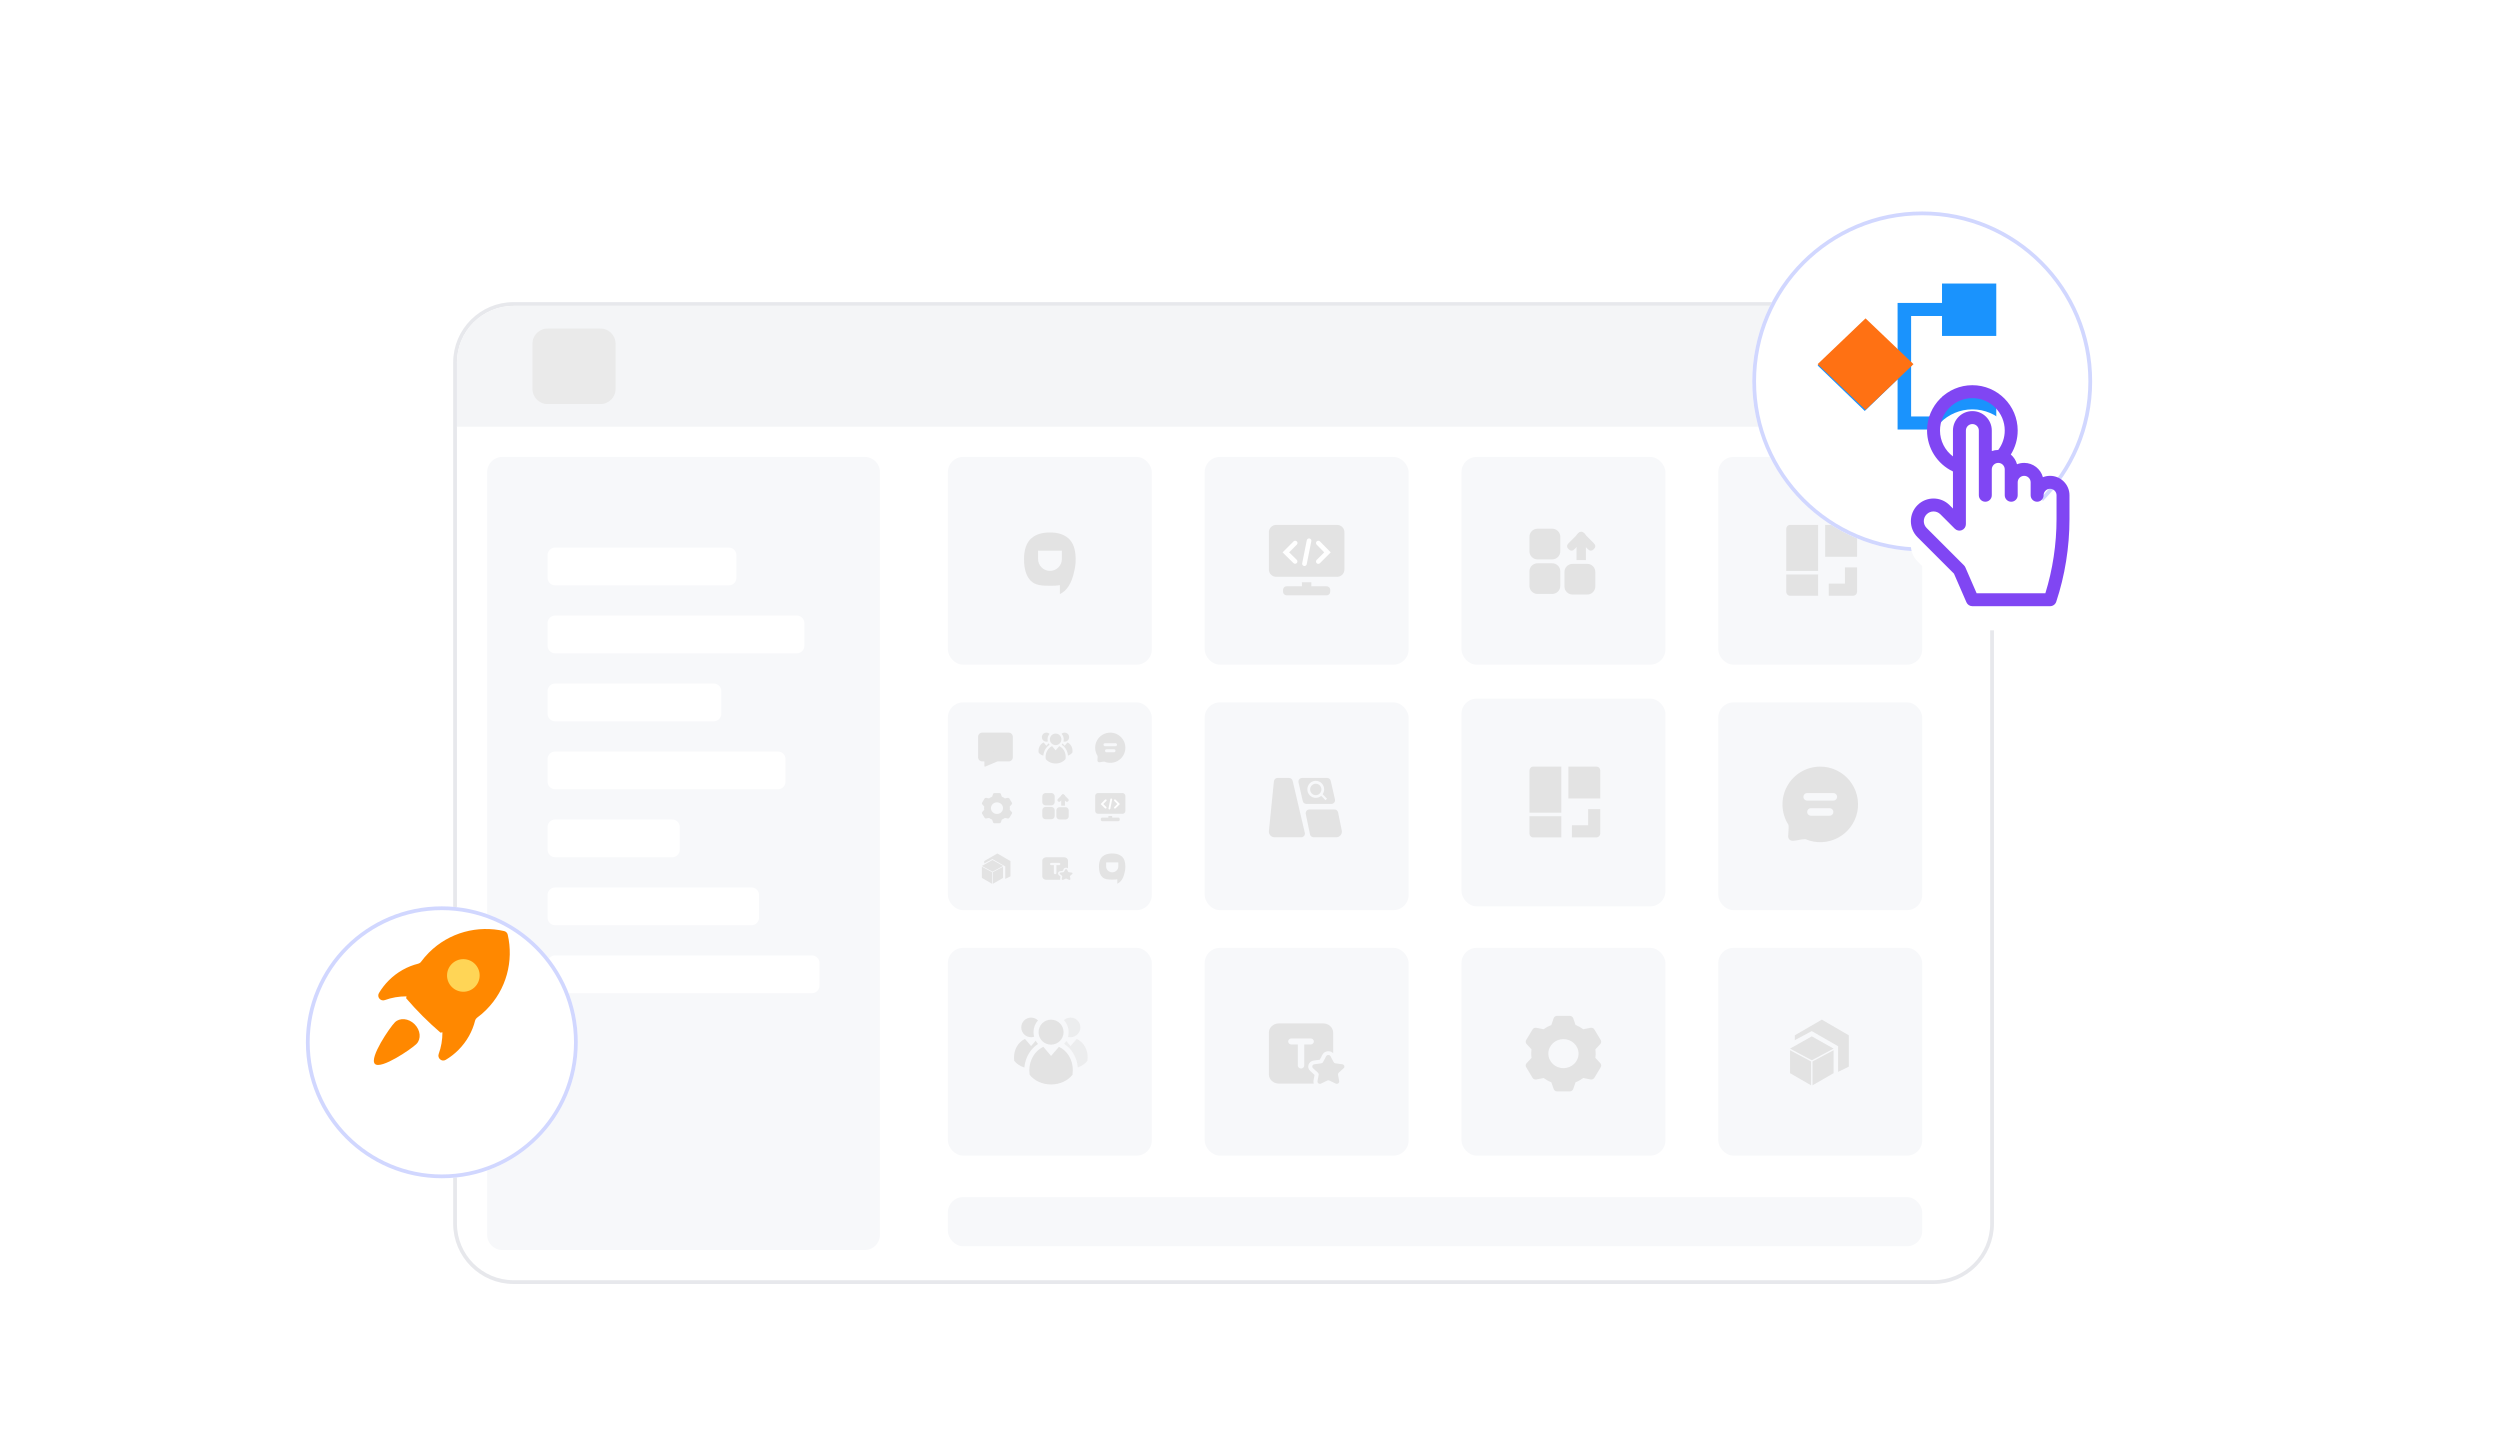 <svg width="662" height="380" viewBox="0 0 662 380" fill="none" xmlns="http://www.w3.org/2000/svg">
<g clip-path="url(#clip0_5108_12381)">
<rect x="662" y="380" width="662" height="380" rx="10" transform="rotate(-180 662 380)" fill="white"/>
<path d="M136 80.5H512C520.56 80.5 527.5 87.44 527.5 96V324C527.5 332.56 520.56 339.5 512 339.5H136C127.44 339.5 120.5 332.56 120.5 324V96C120.5 87.44 127.44 80.5 136 80.5Z" fill="white" stroke="#E7E8EC"/>
<path d="M121 96C121 87.716 127.716 81 136 81H512C520.284 81 527 87.716 527 96V113H121V96Z" fill="#F4F5F7"/>
<path d="M141 91C141 88.791 142.791 87 145 87H159C161.209 87 163 88.791 163 91V103C163 105.209 161.209 107 159 107H145C142.791 107 141 105.209 141 103V91Z" fill="#EAEAEA"/>
<mask id="mask0_5108_12381" style="mask-type:alpha" maskUnits="userSpaceOnUse" x="121" y="113" width="406" height="226">
<path d="M121 129C121 120.163 128.163 113 137 113H511C519.837 113 527 120.163 527 129V323C527 331.837 519.837 339 511 339H137C128.163 339 121 331.837 121 323V129Z" fill="white"/>
</mask>
<g mask="url(#mask0_5108_12381)">
<path d="M229 121C231.209 121 233 122.791 233 125V327C233 329.209 231.209 331 229 331H133C130.791 331 129 329.209 129 327V125C129 122.791 130.791 121 133 121H229ZM147 253C145.895 253 145 253.895 145 255V261C145 262.105 145.895 263 147 263H215C216.105 263 217 262.105 217 261V255C217 253.895 216.105 253 215 253H147ZM147 235C145.895 235 145 235.895 145 237V243C145 244.105 145.895 245 147 245H199C200.105 245 201 244.105 201 243V237C201 235.895 200.105 235 199 235H147ZM147 217C145.895 217 145 217.895 145 219V225C145 226.105 145.895 227 147 227H178C179.105 227 180 226.105 180 225V219C180 217.895 179.105 217 178 217H147ZM147 199C145.895 199 145 199.895 145 201V207C145 208.105 145.895 209 147 209H206C207.105 209 208 208.105 208 207V201C208 199.895 207.105 199 206 199H147ZM147 181C145.895 181 145 181.895 145 183V189C145 190.105 145.895 191 147 191H189C190.105 191 191 190.105 191 189V183C191 181.895 190.105 181 189 181H147ZM147 163C145.895 163 145 163.895 145 165V171C145 172.105 145.895 173 147 173H211C212.105 173 213 172.105 213 171V165C213 163.895 212.105 163 211 163H147ZM147 145C145.895 145 145 145.895 145 147V153C145 154.105 145.895 155 147 155H193C194.105 155 195 154.105 195 153V147C195 145.895 194.105 145 193 145H147Z" fill="#F7F8FA"/>
</g>
<g filter="url(#filter0_d_5108_12381)">
<circle cx="117" cy="264" r="36" fill="white"/>
<circle cx="117" cy="264" r="35.5" stroke="#D1D7FF"/>
</g>
<circle cx="6" cy="6" r="6" transform="matrix(-1 0 0 1 127.988 253)" fill="#FFD556"/>
<path d="M104.555 270.722C105.863 269.413 108.204 269.633 109.784 271.213C111.364 272.792 111.584 275.132 110.275 276.441C108.967 277.75 100.856 283.299 99.276 281.72C97.697 280.14 103.246 272.031 104.555 270.722ZM113.581 252.246C118.978 246.849 126.553 244.951 133.496 246.546C133.727 246.6 133.939 246.718 134.106 246.886C134.274 247.054 134.392 247.265 134.446 247.496C136.041 254.44 134.143 262.014 128.745 267.412C127.984 268.173 127.166 268.874 126.298 269.511C126.053 269.691 125.882 269.949 125.809 270.244C125.111 273.063 123.637 275.78 121.383 278.034C120.375 279.043 119.245 279.923 118.019 280.65C116.977 281.267 115.75 280.21 116.169 279.075C116.831 277.284 117.156 275.348 117.157 273.354C116.988 273.381 116.819 273.421 116.649 273.445C115.02 272.046 113.444 270.586 111.924 269.068C110.406 267.549 108.947 265.972 107.547 264.343C107.571 264.173 107.611 264.004 107.639 263.834C105.644 263.835 103.708 264.16 101.917 264.822C100.782 265.242 99.725 264.014 100.342 262.973C101.07 261.747 101.949 260.617 102.958 259.609C105.213 257.354 107.93 255.881 110.749 255.183C111.044 255.11 111.302 254.94 111.482 254.694C112.119 253.826 112.821 253.008 113.581 252.246ZM122.694 253.979C121.549 253.979 120.45 254.434 119.641 255.244C118.831 256.054 118.376 257.153 118.376 258.298C118.376 259.443 118.831 260.542 119.641 261.352C120.45 262.161 121.549 262.616 122.694 262.616C123.839 262.616 124.937 262.161 125.747 261.352C126.148 260.951 126.467 260.474 126.684 259.95C126.901 259.426 127.012 258.865 127.012 258.298C127.012 257.731 126.901 257.169 126.684 256.646C126.467 256.122 126.148 255.645 125.747 255.244C125.346 254.843 124.87 254.526 124.347 254.309C123.823 254.092 123.261 253.98 122.694 253.979Z" fill="#FF8800"/>
<rect x="251" y="121" width="54" height="55" rx="4" fill="#F7F8FA"/>
<rect x="251" y="186" width="54" height="55" rx="4" fill="#F7F8FA"/>
<path d="M277.047 227H281.761C282.337 227 282.808 227.414 282.808 227.919V229.957C282.496 229.654 281.902 229.701 281.678 230.099V230.099L281.394 230.604L280.759 230.684C280.192 230.757 279.966 231.368 280.376 231.719L280.835 232.112L280.727 232.666C280.705 232.777 280.718 232.881 280.756 232.974H277.047C276.471 232.974 276 232.561 276 232.055V227.919C276 227.414 276.471 227 277.047 227ZM278.383 228.494C278.293 228.494 278.206 228.525 278.143 228.581C278.079 228.637 278.043 228.713 278.043 228.792C278.043 228.871 278.079 228.947 278.143 229.003C278.206 229.059 278.293 229.091 278.383 229.091H279.064V231.182C279.064 231.261 279.1 231.337 279.164 231.393C279.228 231.449 279.314 231.481 279.404 231.481C279.494 231.481 279.581 231.449 279.645 231.393C279.708 231.337 279.744 231.261 279.745 231.182V229.091H280.425C280.516 229.091 280.602 229.059 280.666 229.003C280.73 228.947 280.766 228.871 280.766 228.792C280.766 228.713 280.73 228.637 280.666 228.581C280.602 228.525 280.516 228.494 280.425 228.493H278.383L278.383 228.494ZM282.856 230.838L282.534 230.265C282.437 230.093 282.159 230.093 282.063 230.265L281.74 230.839C281.721 230.872 281.693 230.901 281.658 230.923C281.624 230.945 281.584 230.959 281.542 230.965L280.821 231.056C280.605 231.084 280.52 231.316 280.676 231.45L281.197 231.896C281.259 231.949 281.287 232.025 281.273 232.1L281.15 232.73C281.113 232.918 281.338 233.062 281.531 232.973L282.176 232.676C282.213 232.658 282.255 232.649 282.298 232.649C282.341 232.649 282.383 232.658 282.42 232.676L283.065 232.973C283.258 233.062 283.483 232.918 283.446 232.73L283.323 232.1C283.316 232.063 283.319 232.025 283.332 231.99C283.345 231.954 283.368 231.922 283.399 231.896L283.92 231.449C284.076 231.316 283.99 231.084 283.775 231.056L283.054 230.964C283.012 230.959 282.972 230.945 282.937 230.923C282.903 230.901 282.875 230.872 282.856 230.838Z" fill="#E3E3E3"/>
<path d="M266.192 232.729L266.194 229.427L262.795 227.476L260.617 228.643V228.019L264.095 226L267.572 228.019V232.057L266.192 232.729Z" fill="#E3E3E3"/>
<path d="M262.894 234.038V230.966L265.608 229.516V232.475L262.894 234.038ZM262.802 230.81L260 229.307L262.804 227.729L265.608 229.307L262.802 230.81ZM262.709 234.035L260 232.475V229.518L262.709 230.966V234.035ZM262.805 234.101L262.804 234.101L262.803 234.101H262.805Z" fill="#E3E3E3"/>
<path d="M294.499 216.072V216.497H296.115C296.165 216.497 296.215 216.507 296.262 216.526C296.308 216.546 296.35 216.574 296.386 216.609C296.422 216.645 296.45 216.687 296.469 216.734C296.488 216.78 296.498 216.83 296.498 216.881V217.075C296.498 217.125 296.488 217.175 296.469 217.222C296.45 217.268 296.422 217.311 296.386 217.346C296.35 217.382 296.308 217.41 296.262 217.429C296.215 217.449 296.165 217.459 296.115 217.459H291.883C291.782 217.459 291.684 217.418 291.612 217.346C291.54 217.274 291.5 217.177 291.5 217.075V216.881C291.5 216.779 291.54 216.681 291.612 216.609C291.684 216.538 291.782 216.497 291.883 216.497H293.499V216.072H294.499ZM297.233 210C297.436 210 297.631 210.081 297.775 210.225C297.919 210.368 298 210.564 298 210.767V214.727C298 214.931 297.919 215.126 297.775 215.27C297.631 215.414 297.436 215.494 297.233 215.494H294.499V215.498H293.499V215.494H290.767C290.573 215.494 290.387 215.421 290.245 215.289C290.103 215.158 290.016 214.977 290.002 214.784L290 214.727V210.767C290 210.564 290.081 210.368 290.225 210.225C290.368 210.081 290.564 210 290.767 210H297.233Z" fill="#E3E3E3"/>
<path d="M292.959 211.745C292.936 211.722 292.909 211.704 292.88 211.692C292.85 211.679 292.818 211.673 292.786 211.673C292.754 211.673 292.722 211.679 292.692 211.692C292.663 211.704 292.636 211.722 292.613 211.745L291.449 212.908L292.614 214.052C292.661 214.094 292.723 214.116 292.786 214.114C292.849 214.112 292.909 214.085 292.953 214.04C292.997 213.995 293.022 213.935 293.023 213.872C293.024 213.809 293 213.748 292.958 213.702L292.145 212.904L292.959 212.09C292.982 212.067 293 212.04 293.012 212.011C293.025 211.981 293.031 211.949 293.031 211.917C293.031 211.885 293.025 211.853 293.012 211.824C293 211.794 292.982 211.767 292.959 211.745V211.745ZM295.41 211.746C295.387 211.723 295.361 211.705 295.331 211.692C295.301 211.68 295.27 211.673 295.237 211.673C295.205 211.673 295.173 211.679 295.144 211.691C295.114 211.703 295.087 211.721 295.064 211.743C295.041 211.766 295.023 211.793 295.01 211.822C294.998 211.852 294.991 211.883 294.991 211.916C294.99 211.948 294.997 211.98 295.009 212.009C295.021 212.039 295.038 212.066 295.061 212.089L295.862 212.905L295.062 213.704C295.028 213.738 295.004 213.782 294.994 213.83C294.985 213.877 294.99 213.927 295.008 213.971C295.027 214.016 295.058 214.055 295.099 214.081C295.139 214.108 295.187 214.122 295.235 214.122C295.3 214.122 295.363 214.096 295.409 214.05L296.552 212.908L295.41 211.746V211.746ZM294.304 211.432C294.24 211.42 294.174 211.433 294.12 211.469C294.066 211.505 294.028 211.561 294.016 211.625L293.526 214.075C293.517 214.137 293.533 214.199 293.569 214.25C293.605 214.301 293.66 214.337 293.721 214.349C293.782 214.361 293.846 214.349 293.899 214.316C293.952 214.283 293.99 214.231 294.006 214.17L294.496 211.721C294.509 211.657 294.496 211.591 294.459 211.537C294.423 211.483 294.367 211.445 294.304 211.432Z" fill="white"/>
<path d="M283 214.593V216.145C282.999 216.372 282.909 216.589 282.748 216.749C282.587 216.909 282.368 216.999 282.141 217H280.58C280.352 216.999 280.133 216.909 279.972 216.748C279.811 216.587 279.72 216.37 279.72 216.143V214.593C279.72 214.366 279.811 214.149 279.972 213.988C280.133 213.828 280.352 213.738 280.58 213.738H282.141C282.369 213.738 282.587 213.828 282.748 213.988C282.909 214.149 283 214.366 283 214.593ZM279.277 214.53V216.08C279.276 216.308 279.185 216.525 279.024 216.686C278.862 216.847 278.644 216.937 278.415 216.938H276.859C276.631 216.937 276.413 216.846 276.252 216.686C276.09 216.525 276 216.307 276 216.08V214.53C276 214.418 276.022 214.307 276.065 214.203C276.108 214.099 276.171 214.005 276.251 213.925C276.331 213.846 276.426 213.783 276.53 213.74C276.635 213.697 276.746 213.675 276.859 213.676H278.418C278.646 213.676 278.865 213.766 279.026 213.926C279.188 214.086 279.279 214.304 279.28 214.53H279.277ZM279.277 210.855V212.407C279.276 212.634 279.185 212.852 279.024 213.012C278.862 213.172 278.643 213.262 278.415 213.262H276.859C276.746 213.262 276.634 213.24 276.53 213.197C276.425 213.154 276.331 213.09 276.251 213.011C276.171 212.931 276.108 212.837 276.065 212.733C276.022 212.629 276 212.517 276 212.405V210.855C276.001 210.628 276.091 210.411 276.252 210.251C276.413 210.091 276.632 210.001 276.859 210H278.418C278.646 210 278.865 210.09 279.026 210.25C279.188 210.41 279.279 210.628 279.28 210.855H279.277Z" fill="#E3E3E3"/>
<path d="M281.158 210.491C281.368 210.28 281.579 210.28 281.789 210.491L282.842 211.544C283.053 211.754 283.053 211.965 282.842 212.175C282.632 212.386 282.421 212.386 282.211 212.175L281.158 211.122C280.947 210.912 280.947 210.701 281.158 210.491Z" fill="#E3E3E3"/>
<path d="M281 211H282V213.333H281V211Z" fill="#E3E3E3"/>
<path d="M281.842 210.491C282.053 210.701 282.053 210.912 281.842 211.122L280.789 212.175C280.579 212.386 280.368 212.386 280.158 212.175C279.947 211.965 279.947 211.754 280.158 211.544L281.211 210.491C281.421 210.28 281.632 210.28 281.842 210.491Z" fill="#E3E3E3"/>
<rect x="251" y="251" width="54" height="55" rx="4" fill="#F7F8FA"/>
<rect x="251" y="317" width="258" height="13" rx="4" fill="#F7F8FA"/>
<rect x="387" y="121" width="54" height="55" rx="4" fill="#F7F8FA"/>
<rect x="387" y="251" width="54" height="55" rx="4" fill="#F7F8FA"/>
<rect x="319" y="121" width="54" height="55" rx="4" fill="#F7F8FA"/>
<rect x="319" y="186" width="54" height="55" rx="4" fill="#F7F8FA"/>
<path d="M341.332 206C341.805 205.991 342.215 206.327 342.305 206.796L345.515 220.524L345.517 220.535C345.548 220.676 345.546 220.823 345.512 220.964C345.478 221.105 345.414 221.237 345.322 221.35C345.231 221.463 345.116 221.554 344.985 221.617C344.855 221.679 344.712 221.712 344.567 221.712H337.496C337.287 221.712 337.08 221.668 336.889 221.584C336.698 221.499 336.527 221.375 336.387 221.22C336.246 221.065 336.14 220.882 336.075 220.684C336.01 220.485 335.987 220.275 336.007 220.067L337.329 206.884C337.38 206.38 337.801 205.997 338.302 206H341.332ZM353.375 214.347C353.597 214.348 353.812 214.425 353.985 214.565C354.157 214.706 354.276 214.901 354.323 215.118L355.303 219.917C355.348 220.134 355.343 220.359 355.29 220.574C355.237 220.789 355.137 220.99 354.996 221.162C354.856 221.334 354.679 221.472 354.479 221.568C354.279 221.663 354.06 221.712 353.838 221.712H347.859C347.634 221.715 347.414 221.641 347.237 221.5C347.061 221.36 346.939 221.162 346.891 220.942L345.768 215.54C345.736 215.395 345.737 215.245 345.772 215.1C345.806 214.955 345.873 214.82 345.967 214.705C346.06 214.59 346.178 214.498 346.312 214.436C346.446 214.374 346.593 214.344 346.741 214.347H353.375ZM351.429 206C351.649 206.002 351.862 206.078 352.033 206.216C352.205 206.354 352.324 206.546 352.373 206.761L353.496 211.671C353.529 211.815 353.529 211.964 353.497 212.109C353.465 212.253 353.401 212.388 353.31 212.504C353.219 212.619 353.103 212.712 352.971 212.777C352.839 212.841 352.695 212.874 352.548 212.874H345.914C345.694 212.872 345.481 212.796 345.309 212.658C345.138 212.52 345.018 212.328 344.97 212.113L343.847 207.203C343.78 206.911 343.849 206.605 344.033 206.37C344.124 206.255 344.24 206.162 344.372 206.098C344.504 206.034 344.648 206 344.795 206H351.429ZM348.414 206.757C347.185 206.757 346.188 207.769 346.188 209.017C346.188 210.264 347.185 211.276 348.414 211.276C348.964 211.276 349.468 211.074 349.856 210.738L350.992 211.893L351.384 211.493L350.231 210.322C350.498 209.939 350.641 209.483 350.639 209.017C350.639 207.769 349.642 206.757 348.414 206.757ZM348.413 207.527C349.24 207.527 349.91 208.207 349.91 209.047C349.911 209.313 349.842 209.574 349.711 209.805C349.58 210.036 349.39 210.229 349.162 210.364C348.935 210.497 348.676 210.568 348.413 210.568C348.15 210.568 347.891 210.497 347.664 210.364C347.436 210.229 347.246 210.036 347.115 209.805C346.983 209.574 346.915 209.313 346.916 209.047C346.916 208.207 347.586 207.527 348.413 207.527Z" fill="#E3E3E3"/>
<rect x="319" y="251" width="54" height="55" rx="4" fill="#F7F8FA"/>
<rect x="455" y="121" width="54" height="55" rx="4" fill="#F7F8FA"/>
<rect x="387" y="185" width="54" height="55" rx="4" fill="#F7F8FA"/>
<rect x="455" y="186" width="54" height="55" rx="4" fill="#F7F8FA"/>
<rect x="455" y="251" width="54" height="55" rx="4" fill="#F7F8FA"/>
<path d="M278.027 141C279.057 141 279.98 141.124 280.769 141.366C281.562 141.607 282.295 142.012 282.92 142.555C283.556 143.109 284.042 143.868 284.365 144.812C284.677 145.725 284.836 146.821 284.836 148.068C284.836 149.272 284.708 150.33 284.455 151.237C283.836 154.358 282.571 156.388 280.664 157.316V154.945C279.876 155.087 278.985 155.112 277.998 155.112C275.842 155.112 274.148 154.987 272.959 153.807C271.765 152.623 271.16 150.693 271.16 148.068C271.16 146.818 271.322 145.721 271.64 144.81C271.967 143.868 272.455 143.109 273.09 142.555C273.722 142.008 274.464 141.602 275.266 141.365C276.069 141.123 276.999 141.001 278.027 141.001V141ZM281.179 145.824H274.883V148.024C274.883 148.859 275.215 149.66 275.806 150.25C276.396 150.841 277.197 151.172 278.032 151.172C278.867 151.172 279.667 150.841 280.258 150.25C280.848 149.66 281.18 148.859 281.18 148.024V145.824H281.179Z" fill="#E3E3E3"/>
<path d="M294.515 226C295.042 226 295.514 226.061 295.918 226.18C296.324 226.297 296.699 226.496 297.019 226.762C297.345 227.034 297.593 227.406 297.759 227.869C297.918 228.317 298 228.854 298 229.465C298 230.056 297.934 230.575 297.805 231.019C297.488 232.55 296.841 233.545 295.864 234V232.837C295.461 232.907 295.005 232.919 294.5 232.919C293.396 232.919 292.529 232.858 291.921 232.279C291.309 231.699 291 230.752 291 229.465C291 228.853 291.083 228.315 291.245 227.868C291.413 227.406 291.663 227.034 291.988 226.762C292.311 226.494 292.691 226.295 293.101 226.179C293.513 226.06 293.988 226 294.515 226V226ZM296.128 228.365H292.906V229.444C292.906 229.853 293.076 230.246 293.378 230.536C293.68 230.825 294.09 230.988 294.517 230.988C294.945 230.988 295.354 230.825 295.657 230.536C295.959 230.246 296.129 229.853 296.129 229.444V228.365H296.128Z" fill="#E3E3E3"/>
<path d="M482.006 203C480.215 203 478.456 203.481 476.913 204.392C475.371 205.304 474.101 206.614 473.238 208.184C472.375 209.754 471.949 211.527 472.005 213.318C472.061 215.109 472.597 216.852 473.557 218.365C473.697 218.7 473.596 220.021 473.557 220.586C473.557 220.951 473.507 221.272 473.507 221.512C473.506 221.84 473.653 222.152 473.908 222.362C474.407 222.788 475.103 222.657 476.218 222.442C476.829 222.29 477.456 222.213 478.085 222.212C479.45 222.793 480.927 223.063 482.409 223.003C483.891 222.943 485.341 222.554 486.655 221.864C487.968 221.175 489.111 220.202 490.002 219.016C490.893 217.83 491.51 216.46 491.806 215.007C492.103 213.553 492.073 212.052 491.718 210.612C491.363 209.172 490.692 207.828 489.754 206.679C488.816 205.53 487.635 204.604 486.295 203.967C484.955 203.331 483.49 203.001 482.006 203ZM484.508 216.007H479.505C479.245 215.999 478.999 215.89 478.818 215.703C478.638 215.516 478.537 215.267 478.537 215.007C478.537 214.747 478.638 214.498 478.818 214.311C478.999 214.124 479.245 214.015 479.505 214.007H484.508C484.768 214.015 485.014 214.124 485.194 214.311C485.375 214.498 485.476 214.747 485.476 215.007C485.476 215.267 485.375 215.516 485.194 215.703C485.014 215.89 484.768 215.999 484.508 216.007ZM485.508 212.005H478.505C478.245 211.996 477.999 211.887 477.819 211.7C477.638 211.514 477.537 211.264 477.537 211.004C477.537 210.745 477.638 210.495 477.819 210.309C477.999 210.122 478.245 210.013 478.505 210.004H485.508C485.768 210.013 486.014 210.122 486.194 210.309C486.375 210.495 486.476 210.745 486.476 211.004C486.476 211.264 486.375 211.514 486.194 211.7C486.014 211.887 485.768 211.996 485.508 212.005Z" fill="#E3E3E3"/>
<path d="M347.248 154.181V155.244H351.288C351.414 155.244 351.538 155.269 351.655 155.317C351.771 155.365 351.877 155.436 351.966 155.525C352.055 155.614 352.125 155.719 352.174 155.836C352.222 155.952 352.247 156.077 352.247 156.203V156.689C352.247 156.815 352.222 156.939 352.174 157.056C352.125 157.172 352.055 157.278 351.966 157.367C351.877 157.456 351.771 157.526 351.655 157.574C351.538 157.623 351.414 157.647 351.288 157.647H340.709C340.454 157.647 340.21 157.546 340.031 157.367C339.851 157.187 339.75 156.943 339.75 156.689V156.203C339.75 155.948 339.851 155.704 340.031 155.525C340.21 155.345 340.454 155.244 340.709 155.244H344.749V154.181H347.248ZM354.083 139C354.591 139 355.079 139.202 355.439 139.562C355.798 139.921 356 140.409 356 140.918V150.819C356 151.328 355.798 151.815 355.439 152.175C355.079 152.535 354.591 152.737 354.083 152.737H347.248V152.745H344.749V152.736H337.918C337.434 152.736 336.968 152.553 336.613 152.224C336.258 151.895 336.041 151.444 336.005 150.962L336 150.818V140.918C336 140.409 336.202 139.921 336.562 139.562C336.921 139.202 337.409 139 337.918 139H354.083Z" fill="#E3E3E3"/>
<path d="M343.396 143.362C343.339 143.305 343.272 143.26 343.198 143.229C343.123 143.199 343.044 143.183 342.963 143.183C342.883 143.183 342.804 143.199 342.729 143.229C342.655 143.26 342.588 143.305 342.531 143.362L339.621 146.27L342.534 149.13C342.652 149.235 342.805 149.291 342.963 149.285C343.12 149.28 343.27 149.214 343.38 149.102C343.49 148.989 343.553 148.838 343.555 148.681C343.558 148.523 343.499 148.371 343.392 148.255L341.361 146.261L343.396 144.224C343.453 144.168 343.498 144.101 343.529 144.027C343.56 143.952 343.576 143.873 343.576 143.793C343.576 143.713 343.56 143.633 343.529 143.559C343.498 143.485 343.453 143.418 343.396 143.361V143.362ZM349.523 143.365C349.467 143.308 349.4 143.262 349.326 143.231C349.252 143.2 349.173 143.183 349.092 143.182C349.012 143.182 348.932 143.197 348.858 143.227C348.783 143.257 348.715 143.302 348.658 143.358C348.601 143.414 348.555 143.481 348.524 143.555C348.492 143.629 348.476 143.709 348.475 143.789C348.475 143.869 348.49 143.949 348.52 144.024C348.55 144.098 348.595 144.166 348.651 144.223L350.653 146.262L348.654 148.261C348.567 148.346 348.509 148.455 348.485 148.574C348.461 148.693 348.473 148.817 348.519 148.929C348.566 149.041 348.644 149.137 348.746 149.204C348.847 149.271 348.966 149.307 349.087 149.306C349.25 149.306 349.406 149.241 349.521 149.127L352.378 146.269L349.523 143.364V143.365ZM346.757 142.581C346.598 142.55 346.433 142.583 346.298 142.673C346.163 142.763 346.069 142.903 346.037 143.062L344.813 149.187C344.792 149.342 344.83 149.499 344.921 149.626C345.012 149.754 345.147 149.842 345.301 149.872C345.454 149.903 345.613 149.874 345.746 149.791C345.879 149.708 345.975 149.578 346.014 149.427L347.239 143.302C347.27 143.142 347.237 142.977 347.147 142.842C347.057 142.707 346.917 142.613 346.757 142.581Z" fill="white"/>
<path d="M422.438 151.441V155.308C422.436 155.872 422.21 156.413 421.809 156.812C421.408 157.211 420.864 157.436 420.297 157.438H416.409C415.84 157.436 415.296 157.21 414.895 156.81C414.493 156.41 414.268 155.867 414.268 155.302V151.441C414.268 150.876 414.494 150.335 414.895 149.935C415.296 149.536 415.841 149.312 416.409 149.312H420.297C420.865 149.312 421.409 149.536 421.811 149.935C422.212 150.335 422.438 150.876 422.438 151.441ZM413.163 151.286V155.147C413.162 155.713 412.935 156.255 412.533 156.655C412.13 157.055 411.585 157.281 411.016 157.282H407.141C406.572 157.281 406.028 157.055 405.627 156.655C405.225 156.254 405 155.712 405 155.147V151.286C404.999 151.006 405.054 150.729 405.161 150.47C405.269 150.211 405.426 149.976 405.625 149.778C405.824 149.58 406.06 149.424 406.321 149.317C406.581 149.21 406.859 149.156 407.141 149.156H411.023C411.591 149.156 412.136 149.381 412.539 149.78C412.941 150.179 413.168 150.72 413.17 151.286H413.163ZM413.163 142.129V145.997C413.162 146.562 412.935 147.104 412.532 147.503C412.13 147.902 411.585 148.126 411.016 148.126H407.141C406.859 148.126 406.58 148.071 406.32 147.963C406.06 147.856 405.824 147.698 405.625 147.5C405.426 147.302 405.268 147.066 405.161 146.807C405.054 146.548 404.999 146.271 405 145.99V142.129C405.002 141.565 405.228 141.024 405.629 140.625C406.03 140.226 406.573 140.002 407.141 140H411.023C411.591 140 412.136 140.224 412.539 140.623C412.941 141.022 413.168 141.564 413.17 142.129H413.163Z" fill="#E3E3E3"/>
<path d="M417.846 141.223C418.371 140.699 418.895 140.699 419.42 141.223L422.042 143.846C422.566 144.37 422.566 144.894 422.042 145.419C421.518 145.943 420.993 145.943 420.469 145.419L417.846 142.797C417.322 142.272 417.322 141.748 417.846 141.223Z" fill="#E3E3E3"/>
<path d="M417.453 142.491H419.944V148.304H417.453V142.491Z" fill="#E3E3E3"/>
<path d="M419.554 141.223C420.078 141.748 420.078 142.272 419.554 142.797L416.931 145.419C416.407 145.943 415.883 145.943 415.358 145.419C414.834 144.894 414.834 144.37 415.358 143.846L417.98 141.223C418.505 140.699 419.029 140.699 419.554 141.223Z" fill="#E3E3E3"/>
<path d="M473 140.06C473 139.779 473.105 139.509 473.291 139.31C473.477 139.112 473.729 139 473.993 139H481.438V151.188H473V140.06Z" fill="#E3E3E3"/>
<path d="M483.312 139H490.733C491.003 139 491.261 139.107 491.452 139.298C491.643 139.489 491.75 139.747 491.75 140.017V147.438H483.312V139Z" fill="#E3E3E3"/>
<path d="M473 152.125H481.438V157.75H473.993C473.729 157.75 473.477 157.642 473.291 157.45C473.105 157.259 473 156.999 473 156.727V152.125Z" fill="#E3E3E3"/>
<path d="M491.75 150.25H488.536V154.536H484.25V157.75H490.679C490.963 157.75 491.235 157.637 491.436 157.436C491.637 157.235 491.75 156.963 491.75 156.679V150.25Z" fill="#E3E3E3"/>
<path d="M405 204.06C405 203.779 405.105 203.509 405.291 203.31C405.477 203.112 405.729 203 405.993 203H413.438V215.188H405V204.06Z" fill="#E3E3E3"/>
<path d="M415.312 203H422.733C423.003 203 423.261 203.107 423.452 203.298C423.643 203.489 423.75 203.747 423.75 204.017V211.438H415.312V203Z" fill="#E3E3E3"/>
<path d="M405 216.125H413.438V221.75H405.993C405.729 221.75 405.477 221.642 405.291 221.45C405.105 221.259 405 220.999 405 220.727V216.125Z" fill="#E3E3E3"/>
<path d="M423.75 214.25H420.536V218.536H416.25V221.75H422.679C422.963 221.75 423.235 221.637 423.436 221.436C423.637 221.235 423.75 220.963 423.75 220.679V214.25Z" fill="#E3E3E3"/>
<path d="M260.101 194C259.957 194 259.813 194.028 259.68 194.084C259.546 194.139 259.425 194.22 259.323 194.323C259.22 194.425 259.139 194.546 259.084 194.68C259.028 194.813 259 194.957 259 195.101V200.526C259 200.818 259.116 201.098 259.323 201.305C259.529 201.511 259.809 201.627 260.101 201.627H260.662V202.817C260.662 202.847 260.67 202.877 260.684 202.903C260.698 202.93 260.719 202.953 260.745 202.97C260.77 202.986 260.799 202.996 260.829 202.999C260.859 203.002 260.89 202.997 260.918 202.985L264.114 201.627H267.09C267.235 201.627 267.378 201.599 267.512 201.543C267.645 201.488 267.767 201.407 267.869 201.305C267.971 201.202 268.052 201.081 268.108 200.947C268.163 200.814 268.192 200.67 268.192 200.526V195.101C268.192 194.957 268.163 194.813 268.108 194.68C268.052 194.546 267.971 194.425 267.869 194.323C267.767 194.22 267.645 194.139 267.512 194.084C267.378 194.028 267.235 194 267.09 194H260.101Z" fill="#E3E3E3"/>
<path d="M263.402 197.304H265.972C266.217 197.304 266.339 197.426 266.339 197.671C266.339 197.916 266.217 198.038 265.972 198.038H263.402C263.158 198.038 263.035 197.916 263.035 197.671C263.035 197.426 263.158 197.304 263.402 197.304Z" fill="#E3E3E3"/>
<path d="M263.402 198.956H265.972C266.217 198.956 266.339 199.078 266.339 199.323C266.339 199.568 266.217 199.69 265.972 199.69H263.402C263.158 199.69 263.035 199.568 263.035 199.323C263.035 199.078 263.158 198.956 263.402 198.956Z" fill="#E3E3E3"/>
<path d="M266.096 211.417L266.87 211.265C267.03 211.234 267.193 211.304 267.275 211.44L267.949 212.56C268.031 212.696 268.013 212.866 267.904 212.984L267.381 213.55C267.423 213.849 267.423 214.151 267.381 214.45L267.904 215.016C268.013 215.134 268.031 215.304 267.949 215.44L267.275 216.56C267.235 216.626 267.175 216.679 267.102 216.71C267.03 216.741 266.948 216.75 266.87 216.735L266.096 216.583C265.848 216.768 265.575 216.92 265.284 217.033L265.034 217.751C265.01 217.824 264.961 217.886 264.897 217.931C264.832 217.976 264.754 218 264.675 218H263.325C263.162 218 263.018 217.9 262.966 217.751L262.716 217.033C262.425 216.92 262.152 216.768 261.904 216.583L261.13 216.735C261.052 216.75 260.97 216.741 260.898 216.71C260.825 216.678 260.765 216.626 260.726 216.56L260.051 215.44C260.011 215.373 259.994 215.297 260.002 215.221C260.01 215.145 260.043 215.074 260.096 215.016L260.62 214.45C260.577 214.151 260.577 213.849 260.62 213.55L260.096 212.983C260.043 212.926 260.01 212.854 260.002 212.779C259.994 212.703 260.011 212.626 260.051 212.56L260.725 211.439C260.765 211.373 260.825 211.321 260.898 211.29C260.97 211.259 261.051 211.25 261.129 211.265L261.904 211.417C262.151 211.232 262.425 211.08 262.716 210.967L262.966 210.249C262.991 210.177 263.039 210.114 263.104 210.069C263.168 210.024 263.246 210 263.325 210H264.675C264.838 210 264.983 210.1 265.034 210.249L265.284 210.967C265.575 211.08 265.848 211.232 266.096 211.417ZM264 215.538C264.884 215.538 265.6 214.85 265.6 214C265.6 213.15 264.884 212.462 264 212.462C263.117 212.462 262.4 213.15 262.4 214C262.4 214.85 263.117 215.538 264 215.538Z" fill="#E3E3E3"/>
<path d="M280.404 277.2C282.569 278.18 284.121 280.59 284.08 283.45C284.08 283.818 284.04 284.226 283.999 284.594C282.774 286.147 280.69 287.168 278.321 287.168C275.953 287.168 273.87 286.147 272.644 284.594C272.595 284.215 272.568 283.833 272.563 283.45C272.563 280.686 274.013 278.342 276.064 277.303L276.279 277.2L278.321 279.61L280.404 277.2ZM271.426 275.107L273.029 276.998L274.254 275.58C274.428 275.892 274.635 276.182 274.873 276.444C272.828 277.747 271.479 280.061 271.255 282.676C270.151 282.349 269.213 281.723 268.572 280.912C268.54 280.623 268.508 280.335 268.508 280.013C268.508 277.852 269.638 276.017 271.239 275.196L271.426 275.107ZM278.321 270.01C278.756 270.008 279.187 270.092 279.59 270.258C279.992 270.424 280.357 270.667 280.665 270.975C280.972 271.283 281.216 271.648 281.382 272.05C281.547 272.453 281.632 272.884 281.63 273.319C281.63 275.157 280.119 276.628 278.321 276.628C277.886 276.63 277.455 276.545 277.053 276.38C276.651 276.214 276.285 275.97 275.978 275.663C275.67 275.355 275.427 274.99 275.261 274.587C275.095 274.185 275.011 273.754 275.013 273.319C275.011 272.884 275.095 272.453 275.261 272.05C275.427 271.648 275.67 271.283 275.978 270.975C276.285 270.667 276.651 270.424 277.053 270.258C277.455 270.092 277.886 270.008 278.321 270.01ZM273.029 269.463C273.714 269.46 274.372 269.729 274.859 270.21C274.092 271.064 273.67 272.172 273.673 273.319C273.673 273.738 273.728 274.144 273.83 274.529C273.441 274.658 273.026 274.692 272.621 274.629C272.215 274.566 271.83 274.407 271.498 274.166C271.166 273.925 270.896 273.608 270.711 273.242C270.525 272.876 270.429 272.471 270.431 272.061C270.43 271.719 270.496 271.38 270.626 271.064C270.756 270.748 270.947 270.461 271.189 270.22C271.431 269.978 271.718 269.787 272.034 269.657C272.35 269.526 272.688 269.46 273.03 269.462L273.029 269.463Z" fill="#E3E3E3"/>
<path opacity="0.5" d="M285.116 275.108C286.815 275.877 288.033 277.77 288.001 280.014C288.001 280.303 287.969 280.624 287.937 280.913C287.325 281.688 286.441 282.294 285.4 282.632C285.193 280.018 283.83 277.701 281.783 276.422C281.994 276.187 282.182 275.931 282.342 275.657L283.48 276.999L285.116 275.108ZM283.48 269.464C283.821 269.462 284.16 269.529 284.475 269.659C284.791 269.789 285.078 269.98 285.32 270.221C285.561 270.463 285.752 270.749 285.882 271.065C286.012 271.381 286.079 271.719 286.077 272.061C286.076 272.459 285.983 272.852 285.806 273.209C285.629 273.565 285.373 273.877 285.057 274.119C284.741 274.362 284.373 274.528 283.983 274.607C283.592 274.685 283.189 274.673 282.804 274.571C282.918 274.164 282.976 273.743 282.975 273.32C282.979 272.139 282.533 271.002 281.727 270.14C282.206 269.703 282.831 269.461 283.48 269.464Z" fill="#E3E3E3"/>
<path d="M280.492 197.573C281.492 198.025 282.209 199.138 282.189 200.459C282.189 200.628 282.171 200.817 282.152 200.987C281.586 201.704 280.624 202.175 279.531 202.175C278.437 202.175 277.476 201.704 276.91 200.987C276.887 200.812 276.874 200.635 276.872 200.459C276.872 199.182 277.542 198.1 278.489 197.62L278.588 197.573L279.531 198.686L280.492 197.573ZM276.348 196.606L277.087 197.48L277.653 196.825C277.733 196.969 277.829 197.102 277.939 197.224C276.995 197.825 276.372 198.893 276.268 200.101C275.759 199.95 275.325 199.661 275.03 199.287C275.015 199.153 275 199.02 275 198.872C275 197.873 275.522 197.027 276.261 196.647L276.348 196.606ZM279.531 194.253C279.732 194.252 279.931 194.291 280.116 194.367C280.302 194.444 280.471 194.556 280.613 194.698C280.755 194.84 280.867 195.009 280.944 195.195C281.02 195.381 281.059 195.58 281.058 195.78C281.058 196.629 280.361 197.308 279.531 197.308C279.33 197.309 279.131 197.27 278.945 197.194C278.759 197.117 278.591 197.005 278.449 196.863C278.307 196.721 278.194 196.552 278.118 196.366C278.041 196.18 278.002 195.981 278.003 195.78C278.002 195.58 278.041 195.381 278.118 195.195C278.194 195.009 278.307 194.84 278.449 194.698C278.591 194.556 278.759 194.444 278.945 194.367C279.131 194.291 279.33 194.252 279.531 194.253ZM277.087 194C277.403 193.999 277.707 194.123 277.932 194.345C277.578 194.739 277.383 195.251 277.385 195.78C277.385 195.974 277.41 196.161 277.457 196.339C277.278 196.399 277.086 196.415 276.899 196.385C276.712 196.356 276.534 196.283 276.381 196.172C276.227 196.06 276.103 195.914 276.017 195.745C275.931 195.576 275.887 195.389 275.888 195.2C275.887 195.042 275.918 194.885 275.978 194.739C276.038 194.594 276.126 194.461 276.238 194.349C276.349 194.238 276.482 194.149 276.628 194.089C276.774 194.029 276.93 193.999 277.087 194Z" fill="#E3E3E3"/>
<path d="M282.668 196.606C283.452 196.962 284.015 197.836 284 198.872C284 199.006 283.985 199.153 283.97 199.287C283.688 199.645 283.279 199.925 282.799 200.081C282.703 198.874 282.074 197.804 281.129 197.213C281.227 197.105 281.313 196.986 281.387 196.86L281.912 197.48L282.668 196.606ZM281.912 194C282.07 194 282.226 194.03 282.372 194.09C282.518 194.15 282.65 194.239 282.762 194.35C282.873 194.462 282.962 194.594 283.022 194.74C283.082 194.886 283.112 195.042 283.112 195.2C283.111 195.383 283.068 195.565 282.986 195.73C282.905 195.894 282.786 196.038 282.64 196.15C282.495 196.262 282.325 196.339 282.145 196.375C281.964 196.411 281.778 196.406 281.6 196.359C281.653 196.171 281.68 195.976 281.679 195.781C281.681 195.236 281.475 194.711 281.103 194.313C281.324 194.111 281.613 193.999 281.912 194Z" fill="#E3E3E3"/>
<path d="M294.001 194C293.284 194 292.581 194.192 291.964 194.557C291.348 194.921 290.84 195.445 290.495 196.072C290.15 196.7 289.98 197.409 290.002 198.125C290.024 198.841 290.239 199.538 290.623 200.142C290.678 200.276 290.638 200.804 290.623 201.03C290.623 201.176 290.603 201.304 290.603 201.4C290.602 201.532 290.661 201.657 290.763 201.74C290.963 201.911 291.241 201.858 291.687 201.772C291.931 201.712 292.181 201.681 292.433 201.681C292.979 201.913 293.569 202.021 294.162 201.997C294.754 201.973 295.334 201.817 295.859 201.541C296.384 201.266 296.842 200.877 297.198 200.403C297.554 199.928 297.801 199.381 297.919 198.8C298.038 198.219 298.026 197.619 297.884 197.043C297.742 196.467 297.474 195.93 297.099 195.471C296.724 195.011 296.251 194.641 295.715 194.387C295.18 194.132 294.594 194 294.001 194ZM295.001 199.2H293.001C292.897 199.197 292.798 199.153 292.726 199.078C292.654 199.004 292.614 198.904 292.614 198.8C292.614 198.696 292.654 198.596 292.726 198.522C292.798 198.447 292.897 198.404 293.001 198.4H295.001C295.105 198.404 295.203 198.447 295.276 198.522C295.348 198.596 295.388 198.696 295.388 198.8C295.388 198.904 295.348 199.004 295.276 199.078C295.203 199.153 295.105 199.197 295.001 199.2ZM295.401 197.6H292.601C292.497 197.596 292.399 197.553 292.326 197.478C292.254 197.404 292.214 197.304 292.214 197.2C292.214 197.096 292.254 196.996 292.326 196.922C292.399 196.847 292.497 196.803 292.601 196.8H295.401C295.505 196.803 295.603 196.847 295.675 196.922C295.748 196.996 295.788 197.096 295.788 197.2C295.788 197.304 295.748 197.404 295.675 197.478C295.603 197.553 295.505 197.596 295.401 197.6Z" fill="#E3E3E3"/>
<path d="M338.618 271H350.402C351.842 271 353.021 272.103 353.021 273.451V278.884C352.241 278.078 350.754 278.204 350.195 279.263V279.264L349.485 280.61L347.898 280.825C346.48 281.018 345.915 282.649 346.941 283.584L348.089 284.631L347.817 286.111C347.764 286.404 347.795 286.683 347.891 286.932H338.618C337.179 286.932 336 285.828 336 284.48V273.451C336 272.103 337.179 271 338.618 271ZM341.957 274.983C341.732 274.984 341.516 275.068 341.356 275.217C341.197 275.366 341.107 275.568 341.106 275.779C341.107 275.991 341.197 276.193 341.356 276.342C341.516 276.491 341.732 276.575 341.957 276.576H343.659V282.152C343.66 282.363 343.75 282.565 343.909 282.715C344.069 282.864 344.285 282.948 344.51 282.949C344.736 282.948 344.952 282.864 345.112 282.715C345.271 282.565 345.361 282.363 345.362 282.152V276.576H347.064C347.289 276.575 347.505 276.491 347.665 276.342C347.824 276.192 347.914 275.99 347.915 275.779C347.914 275.568 347.824 275.366 347.665 275.217C347.505 275.067 347.289 274.983 347.064 274.983H341.957L341.957 274.983ZM353.141 281.236L352.334 279.707C352.093 279.249 351.397 279.249 351.156 279.707L350.349 281.236C350.302 281.326 350.232 281.403 350.146 281.462C350.06 281.52 349.96 281.558 349.854 281.572L348.053 281.817C347.514 281.891 347.299 282.51 347.689 282.866L348.993 284.055C349.148 284.196 349.219 284.4 349.182 284.6L348.874 286.279C348.782 286.782 349.345 287.165 349.827 286.928L351.439 286.135C351.533 286.089 351.638 286.065 351.745 286.065C351.851 286.065 351.956 286.089 352.051 286.135L353.662 286.928C354.145 287.165 354.708 286.782 354.616 286.279L354.308 284.599C354.29 284.501 354.298 284.4 354.331 284.305C354.364 284.211 354.421 284.125 354.497 284.055L355.801 282.865C356.191 282.509 355.976 281.89 355.437 281.816L353.635 281.571C353.53 281.557 353.43 281.519 353.344 281.461C353.257 281.402 353.188 281.325 353.141 281.236Z" fill="#E3E3E3"/>
<path d="M419.241 272.543L421.176 272.163C421.575 272.085 421.982 272.26 422.187 272.599L423.873 275.401C424.076 275.74 424.032 276.166 423.761 276.459L422.451 277.876C422.558 278.622 422.558 279.378 422.451 280.124L423.761 281.541C424.033 281.834 424.076 282.26 423.873 282.599L422.187 285.401C422.088 285.566 421.937 285.696 421.756 285.775C421.574 285.853 421.371 285.875 421.176 285.837L419.24 285.457C418.621 285.92 417.938 286.299 417.21 286.583L416.586 288.378C416.524 288.559 416.404 288.716 416.242 288.828C416.08 288.939 415.886 289 415.686 289H412.314C411.906 289 411.544 288.75 411.415 288.378L410.791 286.583C410.062 286.299 409.379 285.92 408.76 285.457L406.824 285.837C406.629 285.875 406.426 285.853 406.245 285.774C406.063 285.696 405.913 285.565 405.814 285.401L404.128 282.599C404.028 282.434 403.985 282.243 404.005 282.053C404.025 281.863 404.107 281.684 404.24 281.541L405.549 280.124C405.443 279.378 405.443 278.622 405.549 277.876L404.24 276.458C404.107 276.315 404.025 276.136 404.005 275.946C403.985 275.757 404.027 275.566 404.127 275.4L405.813 272.598C405.912 272.434 406.063 272.303 406.244 272.225C406.425 272.146 406.628 272.125 406.823 272.162L408.759 272.543C409.378 272.08 410.062 271.701 410.79 271.417L411.416 269.622C411.478 269.441 411.598 269.284 411.759 269.173C411.92 269.061 412.114 269.001 412.314 269H415.686C416.094 269 416.456 269.25 416.586 269.622L417.21 271.417C417.937 271.7 418.62 272.08 419.241 272.543ZM414 282.846C416.209 282.846 418 281.124 418 279C418 276.875 416.209 275.154 414 275.154C411.792 275.154 410.001 276.875 410.001 279C410.001 281.125 411.791 282.846 414 282.846Z" fill="#E3E3E3"/>
<path d="M486.728 283.833L486.734 277.046L479.746 273.035L475.27 275.433V274.15L482.418 270L489.565 274.15V282.452L486.728 283.833Z" fill="#E3E3E3"/>
<path d="M479.949 287.394V281.08L485.527 278.098V284.181L479.949 287.394ZM479.76 280.759L474 277.67L479.764 274.424L485.527 277.67L479.76 280.759ZM479.568 287.388L474 284.181V278.102L479.568 281.08V287.388ZM479.766 287.523L479.764 287.525L479.762 287.523H479.766Z" fill="#E3E3E3"/>
<g filter="url(#filter1_d_5108_12381)">
<circle cx="509" cy="97" r="45" fill="white"/>
<circle cx="509" cy="97" r="44.5" stroke="#D1D7FF"/>
</g>
<path d="M528.612 88.954V75.077H514.244V80.221H502.481V93.116L493.786 84.719L481.309 96.777L493.786 108.827L502.481 100.437V113.74H514.244V118.923H528.616V105.047H514.244V110.274H506.062V96.976L506.271 96.777L506.062 96.574V83.674H514.244V88.954H528.612Z" fill="#1A93FD"/>
<path d="M502.839 92.748L493.997 84.308L481.309 96.427L493.997 108.538L502.839 100.106L506.481 96.627L506.693 96.427L506.481 96.223L502.839 92.748Z" fill="#FF7113"/>
<g filter="url(#filter2_d_5108_12381)">
<path d="M542.857 126.002C542.188 126.002 541.548 126.13 540.962 126.364C540.366 124.182 538.367 122.573 535.999 122.573C535.33 122.573 534.691 122.701 534.104 122.935C533.827 121.918 533.244 121.025 532.461 120.362C533.647 118.468 534.285 116.271 534.285 114.001C534.285 107.384 528.901 102 522.284 102C515.667 102 510.283 107.384 510.283 114.001C510.283 118.663 512.994 122.876 517.141 124.844V134.661L516.24 133.76C513.9 131.421 510.094 131.421 507.755 133.76C505.415 136.1 505.415 139.906 507.755 142.246L517.412 151.903L520.712 159.489C520.984 160.115 521.601 160.52 522.284 160.52L542.864 160.519C543.602 160.519 544.258 160.046 544.491 159.345C546.787 152.444 548 144.872 548 137.449V131.145C548 128.309 545.693 126.002 542.857 126.002Z" fill="white"/>
</g>
<path d="M542.857 126.002C542.188 126.002 541.548 126.13 540.962 126.364C540.366 124.182 538.367 122.573 535.999 122.573C535.33 122.573 534.691 122.701 534.104 122.935C533.827 121.918 533.244 121.025 532.461 120.362C533.647 118.468 534.285 116.271 534.285 114.001C534.285 107.384 528.901 102 522.284 102C515.667 102 510.283 107.384 510.283 114.001C510.283 118.663 512.994 122.876 517.141 124.844V134.661L516.24 133.76C513.9 131.421 510.094 131.421 507.755 133.76C505.415 136.1 505.415 139.906 507.755 142.246L517.412 151.903L520.712 159.489C520.984 160.115 521.601 160.52 522.284 160.52L542.864 160.519C543.602 160.519 544.258 160.046 544.491 159.345C546.787 152.444 548 144.872 548 137.449V131.145C548 128.309 545.693 126.002 542.857 126.002ZM517.141 114.001V120.859C515.024 119.267 513.712 116.743 513.712 114.001C513.712 109.274 517.557 105.429 522.284 105.429C527.01 105.429 530.856 109.274 530.856 114.001C530.856 115.869 530.252 117.666 529.141 119.144C528.541 119.144 527.963 119.248 527.427 119.438V114.001C527.427 111.165 525.12 108.858 522.284 108.858C519.448 108.858 517.141 111.165 517.141 114.001ZM544.571 137.449C544.571 144.09 543.551 150.853 541.614 157.09L523.408 157.091L520.427 150.237C520.341 150.04 520.219 149.861 520.067 149.709L510.179 139.821C509.174 138.815 509.174 137.19 510.179 136.185C511.185 135.179 512.81 135.179 513.815 136.185L517.643 140.012C518.133 140.502 518.87 140.649 519.511 140.384C520.152 140.118 520.569 139.493 520.569 138.8V114.001C520.569 113.056 521.339 112.287 522.284 112.287C523.229 112.287 523.998 113.056 523.998 114.001C523.998 114.683 523.998 130.347 523.998 131.145C523.998 132.092 524.766 132.86 525.713 132.86C526.66 132.86 527.427 132.092 527.427 131.145C527.427 130.418 527.427 125.014 527.427 124.287C527.427 123.342 528.196 122.573 529.142 122.573C530.087 122.573 530.856 123.342 530.856 124.287C530.856 125.014 530.856 130.418 530.856 131.145C530.856 132.092 531.624 132.86 532.571 132.86C533.517 132.86 534.285 132.092 534.285 131.145V127.716C534.285 126.771 535.054 126.002 535.999 126.002C536.945 126.002 537.714 126.771 537.714 127.716V131.145C537.714 132.092 538.481 132.86 539.428 132.86C540.375 132.86 541.143 132.092 541.143 131.145C541.143 130.2 541.912 129.431 542.857 129.431C543.802 129.431 544.572 130.2 544.572 131.145V137.449H544.571Z" fill="#8046F3"/>
</g>
<defs>
<filter id="filter0_d_5108_12381" x="45" y="204" width="144" height="144" filterUnits="userSpaceOnUse" color-interpolation-filters="sRGB">
<feFlood flood-opacity="0" result="BackgroundImageFix"/>
<feColorMatrix in="SourceAlpha" type="matrix" values="0 0 0 0 0 0 0 0 0 0 0 0 0 0 0 0 0 0 127 0" result="hardAlpha"/>
<feOffset dy="12"/>
<feGaussianBlur stdDeviation="18"/>
<feComposite in2="hardAlpha" operator="out"/>
<feColorMatrix type="matrix" values="0 0 0 0 0.771 0 0 0 0 0.772 0 0 0 0 0.853 0 0 0 0.5 0"/>
<feBlend mode="normal" in2="BackgroundImageFix" result="effect1_dropShadow_5108_12381"/>
<feBlend mode="normal" in="SourceGraphic" in2="effect1_dropShadow_5108_12381" result="shape"/>
</filter>
<filter id="filter1_d_5108_12381" x="452" y="44" width="114" height="114" filterUnits="userSpaceOnUse" color-interpolation-filters="sRGB">
<feFlood flood-opacity="0" result="BackgroundImageFix"/>
<feColorMatrix in="SourceAlpha" type="matrix" values="0 0 0 0 0 0 0 0 0 0 0 0 0 0 0 0 0 0 127 0" result="hardAlpha"/>
<feOffset dy="4"/>
<feGaussianBlur stdDeviation="6"/>
<feComposite in2="hardAlpha" operator="out"/>
<feColorMatrix type="matrix" values="0 0 0 0 0 0 0 0 0 0 0 0 0 0 0 0 0 0 0.05 0"/>
<feBlend mode="normal" in2="BackgroundImageFix" result="effect1_dropShadow_5108_12381"/>
<feBlend mode="normal" in="SourceGraphic" in2="effect1_dropShadow_5108_12381" result="shape"/>
</filter>
<filter id="filter2_d_5108_12381" x="486.8" y="89.2" width="80.4" height="96.919" filterUnits="userSpaceOnUse" color-interpolation-filters="sRGB">
<feFlood flood-opacity="0" result="BackgroundImageFix"/>
<feColorMatrix in="SourceAlpha" type="matrix" values="0 0 0 0 0 0 0 0 0 0 0 0 0 0 0 0 0 0 127 0" result="hardAlpha"/>
<feOffset dy="6.4"/>
<feGaussianBlur stdDeviation="9.6"/>
<feComposite in2="hardAlpha" operator="out"/>
<feColorMatrix type="matrix" values="0 0 0 0 0.771 0 0 0 0 0.772 0 0 0 0 0.853 0 0 0 0.5 0"/>
<feBlend mode="normal" in2="BackgroundImageFix" result="effect1_dropShadow_5108_12381"/>
<feBlend mode="normal" in="SourceGraphic" in2="effect1_dropShadow_5108_12381" result="shape"/>
</filter>
<clipPath id="clip0_5108_12381">
<rect width="662" height="380" rx="10" fill="white"/>
</clipPath>
</defs>
</svg>
